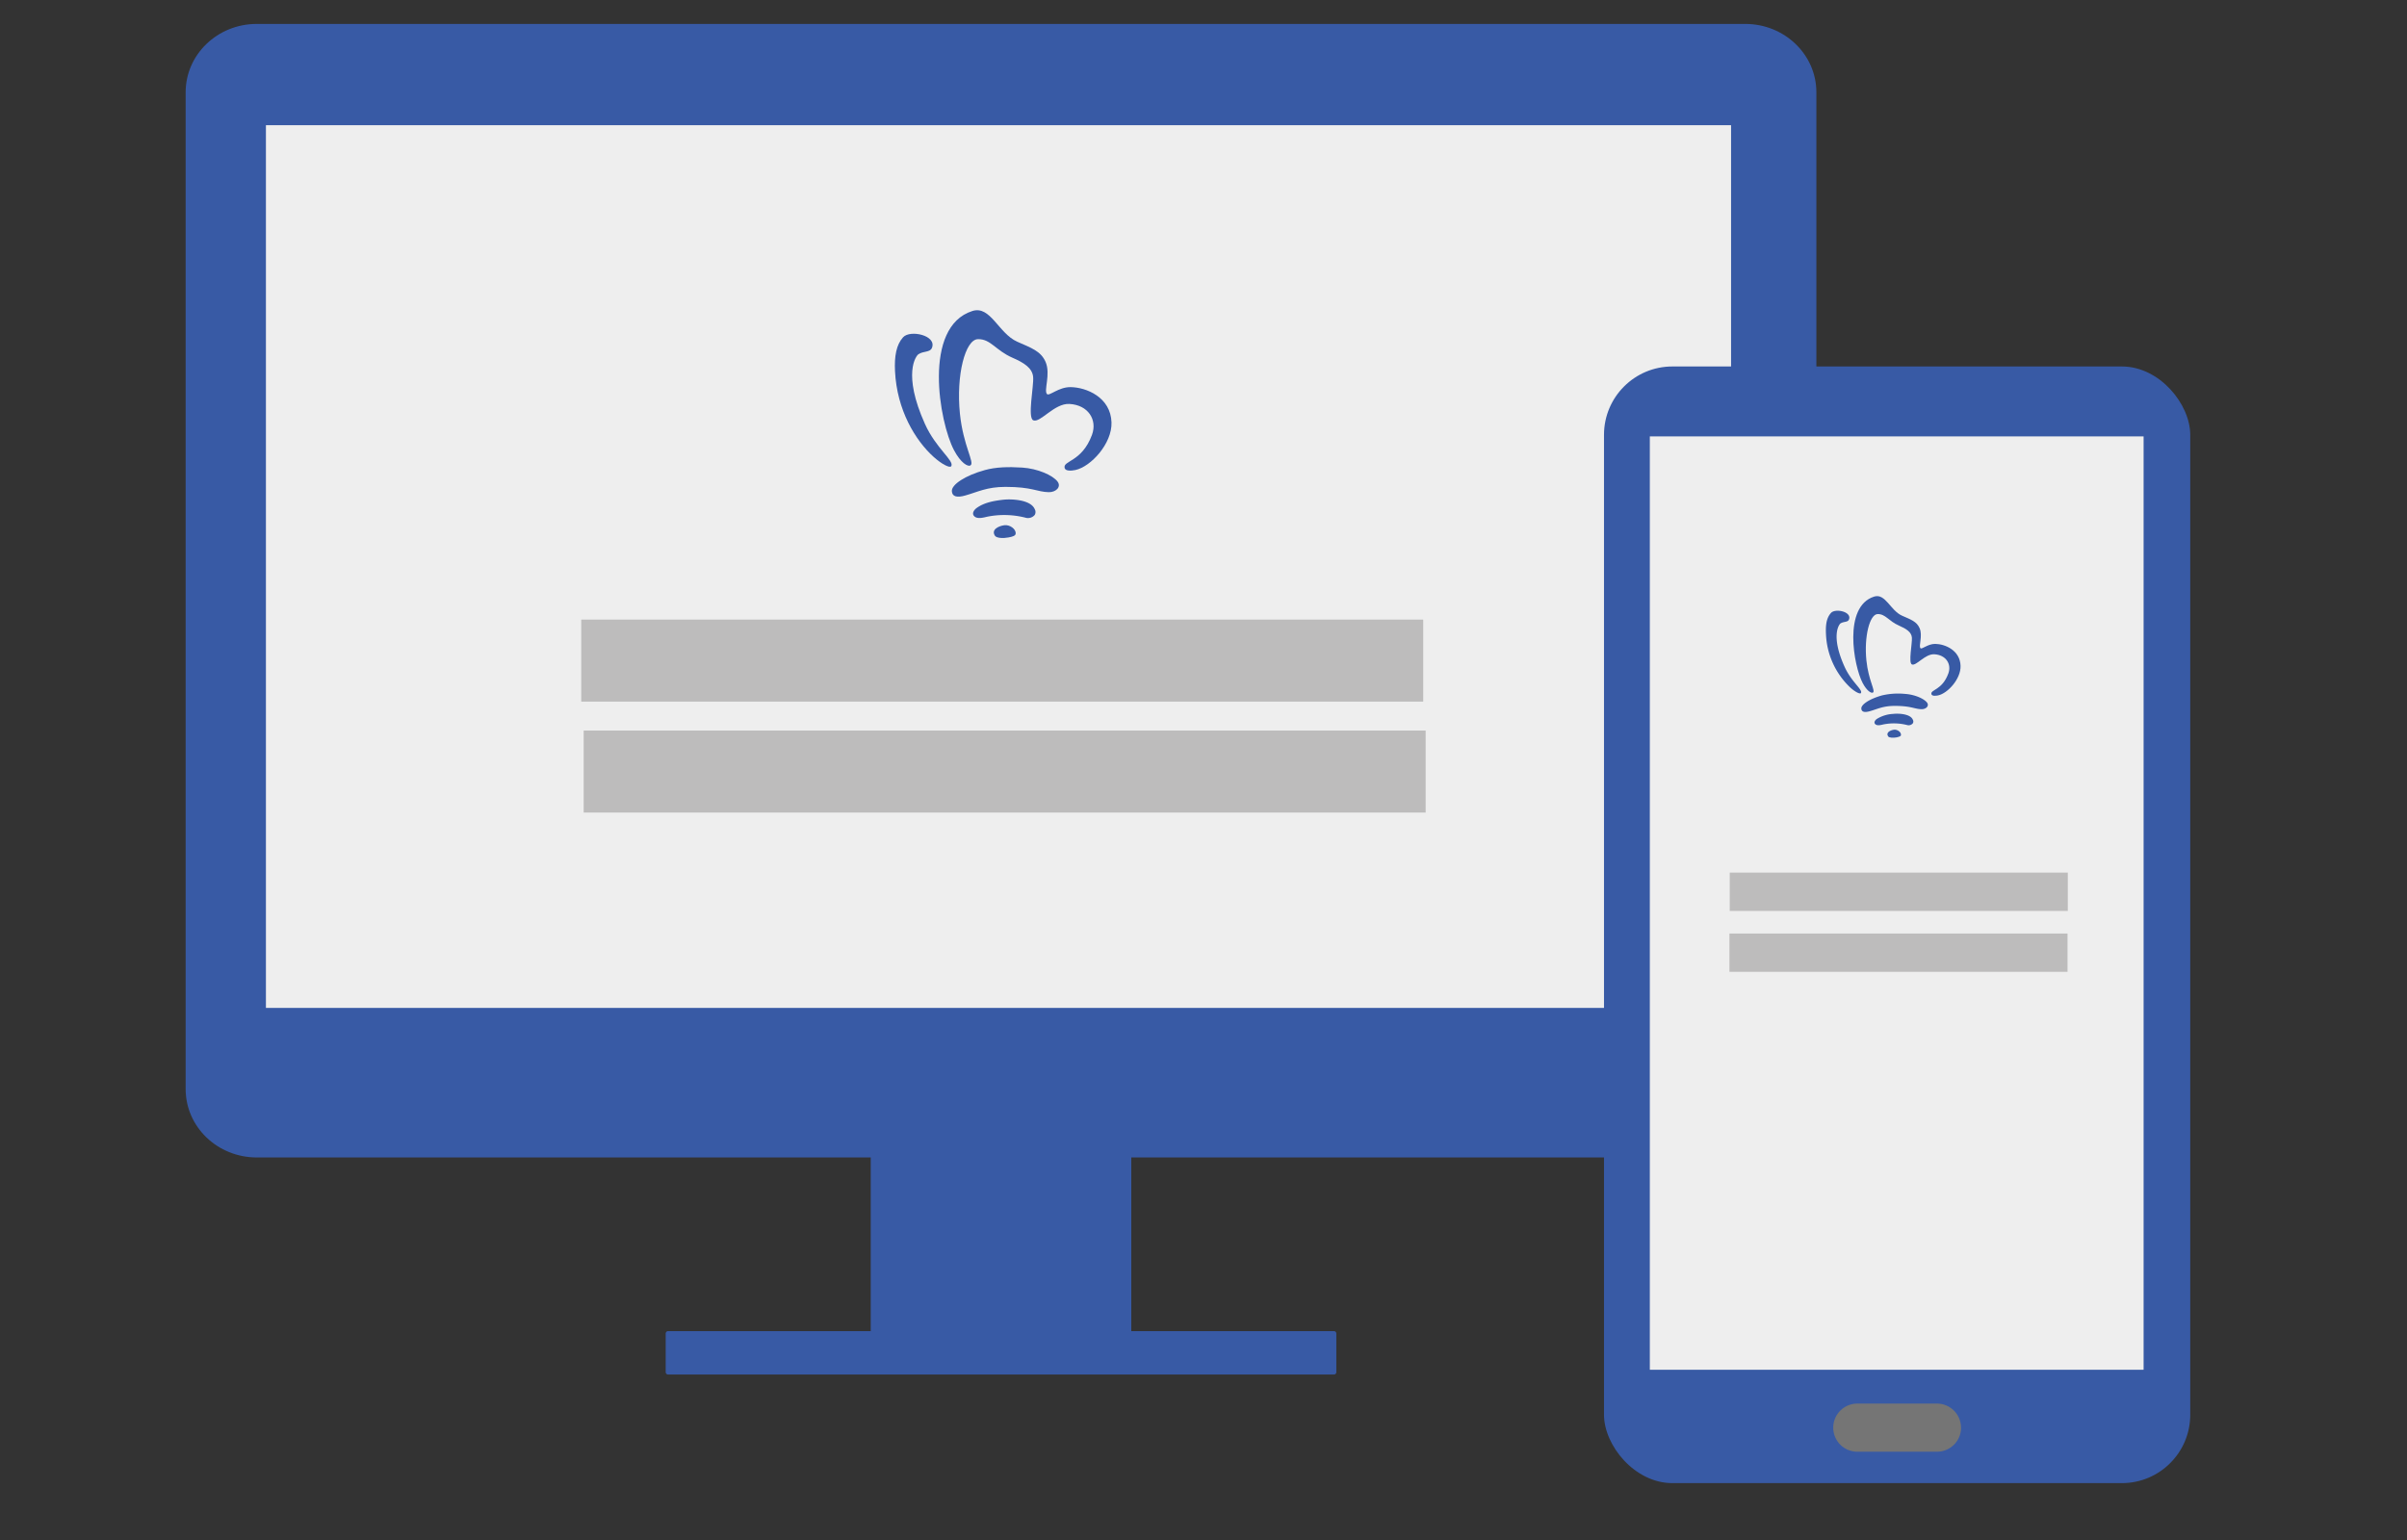 <svg xmlns="http://www.w3.org/2000/svg" viewBox="0 0 1000 640"><rect x="0" y="0" width="1000" height="640" fill="#333333" stroke="none"/><defs><style>.cls-1,.cls-3,.cls-5{fill:#385aa5;}.cls-2{fill:#eee;}.cls-3{stroke:#385aa5;stroke-linejoin:round;stroke-width:2px;}.cls-4{fill:#bdbcbc;}.cls-5{fill-rule:evenodd;}.cls-6{fill:#757575;}</style></defs><g id="Devices"><g id="Monitor"><path class="cls-1" d="M754.62,452.6c0,15.7-13.23,28.42-29.55,28.42H106.67c-16.32,0-29.54-12.72-29.54-28.42V38.35c0-15.69,13.22-28.41,29.54-28.41h618.4c16.32,0,29.55,12.72,29.55,28.41Z"/><rect class="cls-2" x="110.48" y="52.03" width="608.7" height="366.84"/><rect class="cls-1" x="361.75" y="480.02" width="108.25" height="74.17"/><rect class="cls-3" x="277.56" y="554.19" width="276.63" height="16.04"/><g id="Login"><rect class="cls-4" x="241.48" y="257.5" width="349.8" height="34.08"/><rect class="cls-4" x="242.49" y="303.61" width="349.8" height="34.08"/></g><g id="Logo"><path class="cls-5" d="M424.72,194.32c6.32.41,12.59,3.14,14.63,5.79,1.71,2.23-.69,4.52-3.71,4.43-4.89-.13-6.79-2.2-17.91-2.2-7.76,0-11.58,2.14-16.68,3.57-3.48,1-5.47.5-5.6-1.8-.15-2.69,5.44-6.48,13.76-8.77C413.7,194.11,418.8,193.94,424.72,194.32Z"/><path class="cls-5" d="M416.61,207.7c4-.46,11.66.06,13.26,3.87a2.4,2.4,0,0,1,0,2.44,3.65,3.65,0,0,1-3.88,1.12,35.83,35.83,0,0,0-15.81-.4c-1.63.38-3.89,1-5.2,0-1.58-1.24-.2-2.93.82-3.65C408.8,208.93,412.63,208.16,416.61,207.7Z"/><path class="cls-5" d="M417.29,218.27c2.19-.28,4.85,1.54,4.67,3.5-.08.87-1.13,1.23-2.9,1.57-2.26.44-5,.33-5.7-.68C411.62,220,415.09,218.54,417.29,218.27Z"/><path class="cls-5" d="M442.32,194.54c.35,1.25,2.67,1.17,4.46.79,6.46-1.4,15.28-11,15-19.78-.33-10.47-10.47-14.59-17-14.67-5-.06-8.83,3.85-9.79,2.89-1.46-1.47,1.62-8.24-.61-13.4-2-4.51-5.91-5.76-11.78-8.37-7.78-3.47-11.1-15.13-18.6-12.76-20.85,6.58-13.75,46.33-7.66,57.84,2.81,5.32,5.77,7,6.85,6.33,1.84-1.13-3-8-4.39-21.52-1.62-16,2.21-30.82,7.5-30.94s7.36,4.68,14.3,7.7c4.75,2.07,8.33,4.26,8.63,8.08s-2.42,16.91.06,17.94c2.91,1.21,8.72-7.14,15-6.8,7.73.41,11.72,6.53,9.37,12.87C449.43,192.17,441.44,191.32,442.32,194.54Z"/><path class="cls-5" d="M387.18,144.57c2.09-5.19-9.07-7.66-12-4.39-2.78,3.07-3.65,7.79-3.34,14.07.78,16.17,8.44,28.76,16,35.59,3.47,3.14,6.85,4.8,7.37,3.89,1.32-2.27-6.32-7.31-10.94-17.55-9.45-21-3.63-28.33-2.75-28.93C383.6,145.8,386.39,146.54,387.18,144.57Z"/></g></g><g id="Handy"><rect class="cls-1" x="666.39" y="152.3" width="243.56" height="464.06" rx="28.41"/><rect class="cls-2" x="685.43" y="181.36" width="205.14" height="387.89"/><path class="cls-6" d="M814.73,593.31a10,10,0,0,1-10,10H771.63a10,10,0,0,1-10-10h0a10,10,0,0,1,10-10h33.08a10,10,0,0,1,10,10Z"/><g id="Login-2" data-name="Login"><rect class="cls-4" x="718.62" y="362.65" width="140.46" height="15.92"/><rect class="cls-4" x="718.51" y="387.96" width="140.46" height="15.92"/></g><g id="Logo-2" data-name="Logo"><path class="cls-5" d="M791.49,288.38c3.93.25,7.82,1.94,9.09,3.59,1.07,1.39-.43,2.81-2.3,2.76-3-.08-4.22-1.37-11.13-1.37-4.83,0-7.2,1.33-10.37,2.22-2.16.6-3.4.31-3.48-1.12-.09-1.67,3.38-4,8.55-5.45A29.27,29.27,0,0,1,791.49,288.38Z"/><path class="cls-5" d="M786.45,296.69c2.47-.28,7.25,0,8.24,2.4a1.48,1.48,0,0,1,0,1.52,2.27,2.27,0,0,1-2.41.7,22.2,22.2,0,0,0-9.82-.25c-1,.23-2.42.63-3.24,0-1-.77-.12-1.82.51-2.27A14.2,14.2,0,0,1,786.45,296.69Z"/><path class="cls-5" d="M786.87,303.26c1.36-.17,3,.95,2.9,2.18,0,.53-.7.75-1.8,1-1.4.27-3.13.2-3.54-.42C783.35,304.34,785.51,303.43,786.87,303.26Z"/><path class="cls-5" d="M802.43,288.51c.21.78,1.66.73,2.77.49,4-.87,9.49-6.86,9.32-12.29-.2-6.51-6.5-9.07-10.54-9.12-3.13,0-5.49,2.39-6.09,1.8-.91-.91,1-5.12-.38-8.33-1.21-2.8-3.67-3.58-7.32-5.2-4.83-2.16-6.89-9.4-11.56-7.93-13,4.09-8.54,28.79-4.76,35.95,1.75,3.3,3.58,4.34,4.26,3.93,1.14-.7-1.87-5-2.73-13.38-1-9.92,1.37-19.15,4.66-19.23s4.58,2.91,8.89,4.79c2.95,1.29,5.18,2.65,5.36,5s-1.51,10.5,0,11.14c1.81.76,5.42-4.43,9.31-4.23,4.8.26,7.28,4.06,5.82,8C806.84,287,801.88,286.51,802.43,288.51Z"/><path class="cls-5" d="M768.16,257.46c1.3-3.23-5.64-4.76-7.47-2.73s-2.27,4.84-2.08,8.74a32.34,32.34,0,0,0,9.95,22.12c2.16,2,4.25,3,4.58,2.42.82-1.41-3.93-4.55-6.8-10.91-5.88-13-2.25-17.61-1.71-18C765.94,258.22,767.67,258.68,768.16,257.46Z"/></g></g></g></svg>